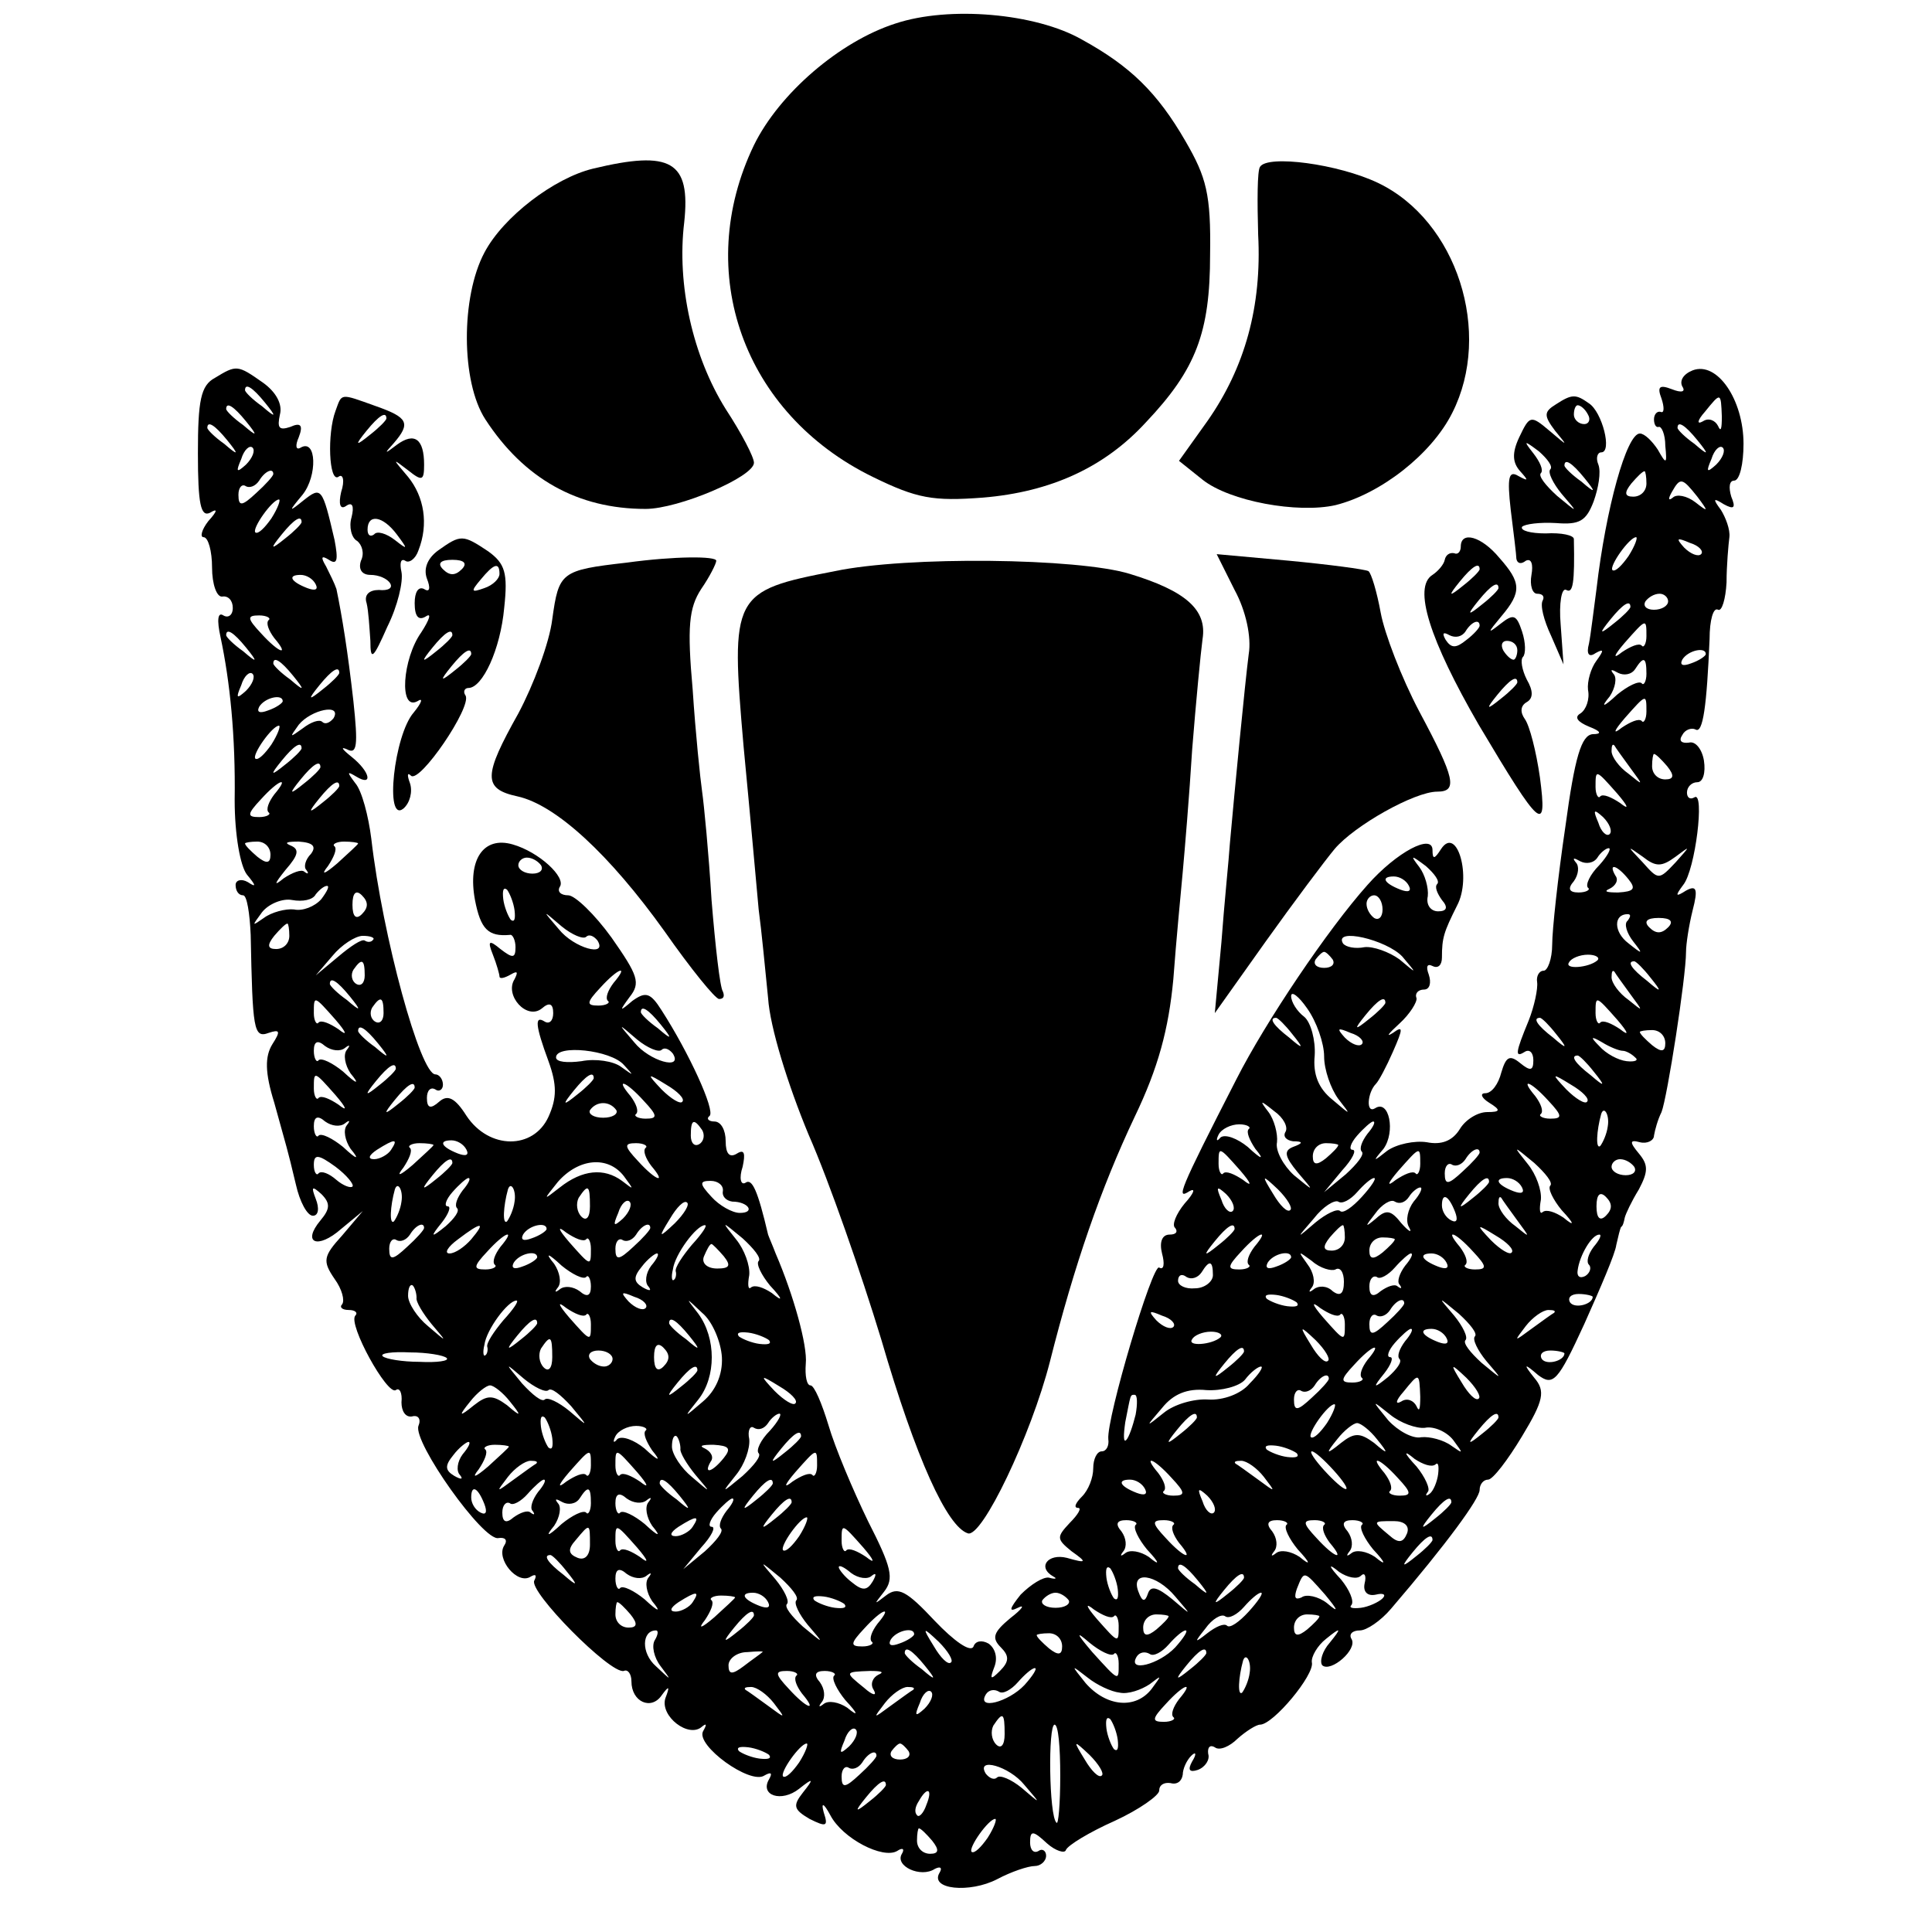 <?xml version="1.0" standalone="no"?>
<!DOCTYPE svg PUBLIC "-//W3C//DTD SVG 20010904//EN"
 "http://www.w3.org/TR/2001/REC-SVG-20010904/DTD/svg10.dtd">
<svg version="1.0" xmlns="http://www.w3.org/2000/svg"
 width="205pt" height="205pt" viewBox="0 0 205 205"
 preserveAspectRatio="xMidYMid meet">
<g transform="translate(0,205) scale(0.1,-0.1)"
fill="#000000" stroke="none">
<path d="M950 2025 c-59 -19 -123 -74 -150 -129 -65 -135 -11 -285 126 -352
47 -23 64 -26 117 -22 72 6 129 32 173 80 53 56 68 95 68 178 1 64 -4 82 -26
120 -30 52 -59 80 -110 108 -49 28 -141 36 -198 17z"/>
<path d="M629 1871 c-41 -10 -95 -51 -115 -89 -25 -47 -25 -137 1 -177 41 -63
98 -95 170 -95 35 0 115 34 115 49 0 6 -13 31 -30 57 -35 56 -52 132 -44 198
7 65 -14 77 -97 57z"/>
<path d="M1337 1873 c-3 -4 -3 -37 -2 -72 4 -76 -14 -141 -54 -198 l-30 -42
25 -20 c29 -23 101 -36 141 -27 48 12 102 54 124 98 43 85 5 204 -79 244 -42
20 -117 30 -125 17z"/>
<path d="M228 1649 c-15 -8 -18 -24 -18 -80 0 -54 3 -68 13 -63 8 5 8 2 -2 -9
-7 -9 -9 -17 -5 -17 5 0 9 -15 9 -32 0 -18 5 -32 11 -31 6 1 11 -4 11 -12 0
-8 -5 -11 -10 -8 -6 4 -7 -5 -3 -23 10 -47 16 -105 15 -173 0 -37 6 -70 13
-79 10 -12 10 -14 1 -8 -7 4 -13 2 -13 -3 0 -6 3 -11 8 -11 4 0 7 -19 8 -42 2
-100 3 -110 19 -104 12 4 13 2 4 -12 -8 -13 -8 -30 2 -62 14 -51 13 -45 23
-87 4 -18 12 -33 18 -33 6 0 7 8 3 18 -5 13 -4 14 6 5 10 -10 9 -16 -1 -28
-20 -24 -3 -31 22 -9 l23 19 -22 -26 c-20 -22 -21 -27 -8 -46 8 -11 11 -23 8
-27 -3 -3 0 -6 7 -6 7 0 10 -3 7 -6 -8 -9 34 -85 43 -79 4 3 7 -3 6 -13 0 -9
4 -16 11 -15 7 2 10 -3 7 -10 -6 -17 69 -123 85 -119 7 1 10 -2 6 -8 -9 -14
14 -42 28 -33 5 3 7 2 4 -4 -7 -11 81 -100 95 -96 4 2 8 -3 8 -11 0 -22 21
-31 32 -15 8 11 9 10 4 -3 -6 -19 25 -43 39 -30 5 4 5 2 1 -5 -8 -15 50 -57
65 -47 7 4 9 3 5 -4 -10 -17 13 -25 32 -10 15 12 16 11 4 -4 -11 -14 -10 -18
7 -28 18 -9 20 -8 15 7 -3 11 0 10 7 -3 13 -25 56 -47 71 -38 6 4 8 2 5 -3 -8
-13 20 -26 35 -16 6 3 8 1 5 -4 -11 -18 32 -22 61 -7 15 8 33 14 40 14 6 0 12
5 12 11 0 5 -4 8 -8 5 -5 -3 -9 1 -9 9 0 13 3 13 18 -1 9 -8 19 -11 20 -7 2 5
25 19 52 31 26 12 47 27 47 32 0 6 5 9 12 8 7 -2 12 2 13 9 0 6 4 15 9 20 5 5
6 2 1 -6 -5 -9 -3 -12 6 -9 8 3 13 11 11 17 -1 7 2 10 7 7 5 -4 16 1 24 9 9 8
20 15 24 15 14 0 58 53 55 66 -1 6 6 18 15 25 16 13 17 12 4 -4 -8 -9 -11 -20
-8 -24 9 -8 38 17 31 28 -3 5 1 9 9 9 7 0 22 10 33 23 60 70 94 117 94 126 0
6 4 11 9 11 5 0 21 21 36 46 23 38 25 48 13 62 -12 15 -11 16 4 3 16 -12 21
-7 49 54 17 38 33 75 34 84 2 9 4 17 5 19 2 1 3 5 4 10 1 4 7 17 15 30 10 19
10 26 0 38 -10 12 -10 15 1 12 8 -2 15 2 15 7 1 6 4 17 8 25 6 15 26 143 26
170 0 8 3 28 7 44 6 23 4 27 -7 21 -11 -7 -12 -6 -3 6 13 16 23 100 12 93 -5
-3 -8 0 -8 5 0 6 5 11 11 11 6 0 9 10 7 23 -2 12 -9 21 -16 19 -8 -1 -11 2 -7
8 3 6 10 8 14 6 8 -5 12 25 15 96 0 20 4 34 9 31 4 -2 8 11 9 29 0 18 2 40 3
48 1 8 -4 21 -9 29 -9 12 -8 13 3 6 11 -6 13 -4 8 8 -3 10 -2 17 3 17 6 0 10
18 10 39 0 47 -28 88 -54 78 -10 -4 -14 -11 -11 -17 4 -6 -1 -7 -11 -3 -13 5
-16 3 -11 -10 3 -9 3 -16 -1 -14 -4 1 -7 -3 -7 -8 0 -5 2 -9 5 -8 3 1 7 -8 7
-20 2 -20 1 -20 -8 -4 -6 9 -14 17 -19 17 -14 0 -36 -79 -46 -165 -3 -22 -6
-48 -8 -58 -3 -11 0 -15 7 -10 9 5 9 3 1 -8 -6 -8 -10 -22 -9 -31 2 -10 -2
-21 -8 -25 -7 -4 -3 -9 9 -14 13 -5 14 -8 4 -8 -12 -1 -19 -24 -29 -98 -8 -54
-14 -110 -14 -125 0 -16 -5 -28 -9 -28 -5 0 -8 -6 -7 -12 1 -7 -3 -26 -9 -41
-14 -34 -15 -40 -4 -33 5 3 9 -1 9 -9 0 -11 -3 -12 -14 -3 -11 9 -15 7 -20
-10 -3 -12 -10 -22 -17 -22 -6 0 -4 -5 4 -10 13 -8 12 -10 -2 -10 -10 0 -23
-8 -29 -18 -8 -13 -20 -17 -35 -14 -13 2 -32 -2 -42 -9 -15 -12 -16 -12 -4 2
13 18 6 53 -9 43 -10 -6 -8 17 1 26 3 3 11 18 18 34 11 25 11 28 0 20 -8 -5
-5 -1 7 10 11 10 19 23 18 27 -2 5 2 9 8 9 6 0 8 7 5 16 -3 8 -2 12 4 9 6 -3
10 1 10 9 0 21 2 27 16 55 16 30 0 86 -17 60 -7 -11 -9 -11 -9 -1 0 18 -38 -2
-69 -37 -42 -47 -108 -145 -139 -206 -62 -121 -64 -128 -50 -119 7 4 5 -2 -5
-13 -9 -11 -14 -23 -10 -26 3 -4 1 -7 -6 -7 -8 0 -11 -8 -8 -20 3 -11 2 -18
-3 -15 -7 5 -56 -160 -54 -182 1 -7 -2 -13 -7 -13 -5 0 -9 -8 -9 -18 0 -10 -5
-23 -12 -30 -7 -7 -9 -12 -4 -12 4 0 0 -7 -9 -16 -14 -15 -14 -17 2 -30 17
-12 16 -13 -5 -7 -20 5 -32 -10 -14 -20 4 -2 2 -3 -5 -1 -6 1 -19 -7 -30 -18
-12 -15 -13 -19 -3 -14 8 4 5 -1 -8 -11 -18 -15 -20 -21 -10 -31 9 -9 9 -15
-1 -25 -10 -10 -11 -9 -6 4 4 10 1 20 -6 25 -7 4 -14 3 -16 -3 -3 -7 -21 6
-41 27 -30 32 -39 37 -52 27 -13 -10 -13 -10 -2 4 11 14 8 26 -17 75 -16 33
-35 78 -42 102 -7 23 -15 42 -19 42 -4 0 -6 10 -5 23 2 19 -13 73 -32 117 -3
8 -7 17 -8 20 -11 47 -17 60 -24 55 -5 -3 -7 5 -3 17 3 14 2 19 -6 14 -8 -5
-12 0 -12 13 0 12 -5 21 -12 21 -6 0 -9 3 -5 6 6 6 -22 67 -51 112 -12 19 -17
20 -31 10 -14 -12 -14 -11 -3 4 12 15 9 23 -19 63 -18 25 -39 45 -46 45 -8 0
-12 4 -9 9 7 10 -22 37 -50 45 -31 9 -48 -16 -40 -59 6 -31 14 -39 37 -37 3 1
6 -6 6 -13 0 -12 -3 -12 -16 -2 -12 10 -14 9 -8 -6 4 -10 7 -21 7 -23 0 -3 5
-2 12 2 7 4 8 3 4 -5 -11 -17 13 -44 29 -31 8 7 12 5 12 -5 0 -8 -4 -12 -9 -9
-11 7 -10 -4 4 -42 9 -25 9 -39 0 -59 -16 -35 -63 -35 -87 1 -12 19 -20 23
-29 15 -9 -8 -13 -7 -13 4 0 8 4 12 9 9 4 -3 8 0 8 5 0 6 -4 11 -8 11 -16 0
-56 146 -68 250 -3 24 -10 51 -17 59 -9 12 -9 13 1 7 18 -11 15 5 -5 21 -10 8
-12 11 -5 8 11 -6 12 4 7 51 -6 53 -12 90 -18 119 -2 6 -7 16 -11 24 -6 10 -5
12 3 7 9 -6 10 0 6 21 -13 56 -14 57 -33 42 -16 -13 -16 -12 -1 6 16 20 15 60
-2 50 -5 -3 -6 2 -2 11 5 13 2 16 -9 11 -12 -4 -14 -1 -11 13 3 11 -4 24 -18
34 -27 19 -28 19 -51 5z m53 -26 c13 -16 12 -17 -3 -4 -10 7 -18 15 -18 17 0
8 8 3 21 -13z m1546 -15 c0 -13 -1 -17 -4 -10 -3 6 -10 9 -16 5 -7 -4 -6 1 2
10 17 21 17 21 18 -5z m-1566 -5 c13 -16 12 -17 -3 -4 -10 7 -18 15 -18 17 0
8 8 3 21 -13z m-20 -20 c13 -16 12 -17 -3 -4 -10 7 -18 15 -18 17 0 8 8 3 21
-13z m1560 0 c13 -16 12 -17 -3 -4 -10 7 -18 15 -18 17 0 8 8 3 21 -13z
m-1540 -26 c-10 -9 -11 -8 -5 6 3 10 9 15 12 12 3 -3 0 -11 -7 -18z m1560 0
c-10 -9 -11 -8 -5 6 3 10 9 15 12 12 3 -3 0 -11 -7 -18z m-1531 -10 c0 -2 -8
-11 -18 -20 -15 -14 -19 -15 -19 -2 0 8 4 12 8 9 4 -2 10 0 14 6 6 10 15 14
15 7z m1457 -10 c0 -8 -6 -14 -14 -14 -9 0 -10 4 -2 14 6 7 12 13 14 13 1 0 2
-6 2 -13z m54 -14 c12 -16 12 -17 -2 -6 -9 7 -20 9 -24 5 -5 -4 -5 -1 -1 6 9
16 11 15 27 -5z m-1513 -23 c-7 -10 -14 -17 -17 -15 -4 4 18 35 25 35 2 0 -1
-9 -8 -20z m32 -4 c0 -2 -8 -10 -17 -17 -16 -13 -17 -12 -4 4 13 16 21 21 21
13z m1408 -36 c-7 -10 -14 -17 -17 -15 -4 4 18 35 25 35 2 0 -1 -9 -8 -20z
m77 2 c-3 -3 -11 0 -18 7 -9 10 -8 11 6 5 10 -3 15 -9 12 -12z m-1470 -32 c3
-6 -1 -7 -9 -4 -18 7 -21 14 -7 14 6 0 13 -4 16 -10z m1435 -18 c0 -5 -7 -9
-15 -9 -8 0 -12 4 -9 9 3 4 9 8 15 8 5 0 9 -4 9 -8z m-40 -6 c0 -2 -8 -10 -17
-17 -16 -13 -17 -12 -4 4 13 16 21 21 21 13z m-1445 -14 c-3 -3 0 -11 6 -19
17 -20 5 -16 -14 5 -15 16 -15 19 -2 19 8 0 13 -3 10 -5z m1462 -17 c0 -8 -3
-13 -5 -10 -3 3 -12 -1 -21 -7 -10 -8 -9 -4 3 10 23 26 23 26 23 7z m-1486
-12 c13 -16 12 -17 -3 -4 -10 7 -18 15 -18 17 0 8 8 3 21 -13z m1549 -7 c0 -2
-7 -7 -16 -10 -8 -3 -12 -2 -9 4 6 10 25 14 25 6z m-1499 -23 c13 -16 12 -17
-3 -4 -10 7 -18 15 -18 17 0 8 8 3 21 -13z m1436 2 c0 -8 -3 -13 -5 -10 -3 3
-15 -3 -26 -12 -15 -14 -18 -14 -8 -2 6 9 8 20 4 24 -4 5 -2 5 5 1 6 -3 14 -2
18 4 9 14 12 13 12 -5z m-1486 -18 c-10 -9 -11 -8 -5 6 3 10 9 15 12 12 3 -3
0 -11 -7 -18z m99 19 c0 -2 -8 -10 -17 -17 -16 -13 -17 -12 -4 4 13 16 21 21
21 13z m-60 -30 c0 -2 -7 -7 -16 -10 -8 -3 -12 -2 -9 4 6 10 25 14 25 6z
m1447 -11 c0 -8 -3 -13 -5 -10 -3 3 -12 -1 -21 -7 -10 -8 -9 -4 3 10 23 26 23
26 23 7z m-1393 -7 c-4 -5 -9 -7 -12 -4 -3 3 -12 0 -21 -7 -14 -10 -14 -10 -4
4 13 16 46 23 37 7z m-66 -28 c-7 -10 -14 -17 -17 -15 -4 4 18 35 25 35 2 0
-1 -9 -8 -20z m32 -4 c0 -2 -8 -10 -17 -17 -16 -13 -17 -12 -4 4 13 16 21 21
21 13z m1410 -21 c14 -19 14 -19 -2 -6 -10 7 -18 18 -18 24 0 6 1 8 3 6 1 -2
9 -13 17 -24z m39 2 c8 -10 7 -14 -2 -14 -8 0 -14 6 -14 14 0 7 1 13 2 13 2 0
8 -6 14 -13z m-1429 -1 c0 -2 -8 -10 -17 -17 -16 -13 -17 -12 -4 4 13 16 21
21 21 13z m1376 -28 c12 -14 13 -18 3 -10 -9 6 -18 10 -21 7 -2 -3 -5 2 -5 10
0 19 0 19 23 -7z m-1425 -1 c-6 -8 -9 -16 -6 -19 3 -2 -2 -5 -10 -5 -13 0 -13
3 2 19 19 21 31 25 14 5z m69 9 c0 -2 -8 -10 -17 -17 -16 -13 -17 -12 -4 4 13
16 21 21 21 13z m1348 -51 c-3 -3 -9 2 -12 12 -6 14 -5 15 5 6 7 -7 10 -15 7
-18z m-1421 -22 c0 -9 -4 -10 -14 -2 -7 6 -13 12 -13 14 0 1 6 2 13 2 8 0 14
-6 14 -14z m43 1 c-6 -6 -8 -14 -5 -17 3 -4 2 -5 -2 -2 -3 3 -13 -1 -22 -7
-11 -9 -10 -6 2 9 14 16 15 22 5 26 -7 3 -3 4 9 4 15 -1 19 -5 13 -13z m50 11
c0 -1 -10 -10 -22 -21 -14 -12 -18 -13 -10 -3 6 9 10 18 7 21 -3 2 2 5 10 5 8
0 15 -1 15 -2z m1317 -23 c-10 -10 -15 -21 -12 -24 3 -2 -2 -5 -10 -5 -10 0
-12 4 -5 12 5 7 6 16 2 20 -4 5 -2 5 5 1 6 -3 14 -2 18 4 3 5 9 10 12 10 3 0
-1 -8 -10 -18z m81 9 c16 12 16 12 0 -6 -18 -19 -18 -19 -35 0 -17 18 -17 18
0 6 14 -11 20 -11 35 0z m-1204 -9 c3 -5 -1 -9 -9 -9 -8 0 -15 4 -15 9 0 4 4
8 9 8 6 0 12 -4 15 -8z m951 -20 c-3 -3 0 -10 5 -17 7 -8 5 -12 -4 -12 -8 0
-13 7 -11 16 1 9 -3 23 -9 31 -10 13 -9 13 7 1 9 -8 15 -16 12 -19z m203 5 c8
-10 6 -13 -11 -14 -12 0 -16 1 -9 4 6 3 10 9 6 14 -8 14 2 11 14 -4z m-233 -7
c3 -6 -1 -7 -9 -4 -18 7 -21 14 -7 14 6 0 13 -4 16 -10z m-1154 -14 c-7 -8
-20 -13 -29 -11 -9 1 -24 -3 -32 -9 -13 -9 -13 -9 -2 6 7 9 22 15 32 13 11 -2
22 0 25 6 4 5 9 9 12 9 3 0 0 -6 -6 -14z m43 -16 c-6 -6 -10 -3 -10 10 0 13 4
16 10 10 7 -7 7 -13 0 -20z m162 4 c1 -9 0 -13 -4 -10 -3 4 -7 14 -8 22 -1 9
0 13 4 10 3 -4 7 -14 8 -22z m921 1 c0 -8 -4 -12 -9 -9 -4 3 -8 9 -8 15 0 5 4
9 8 9 5 0 9 -7 9 -15z m-845 -29 c3 3 8 1 12 -4 11 -18 -25 -8 -41 12 -18 21
-18 21 3 3 11 -9 23 -14 26 -11z m1105 17 c-4 -3 -1 -13 6 -22 11 -14 10 -14
-5 -2 -16 12 -16 31 -1 31 4 0 3 -3 0 -7z m43 -7 c-7 -7 -13 -7 -20 0 -6 6 -3
10 10 10 13 0 16 -4 10 -10z m-1463 -9 c0 -8 -6 -14 -14 -14 -9 0 -10 4 -2 14
6 7 12 13 14 13 1 0 2 -6 2 -13z m89 -4 c-2 -3 -6 -3 -9 -1 -3 2 -15 -6 -28
-17 l-24 -20 18 21 c9 11 24 21 32 21 8 0 13 -2 11 -4z m1092 -18 c16 -19 16
-19 -3 -3 -11 8 -28 14 -37 13 -10 -2 -20 0 -23 4 -10 17 46 4 63 -14z m-74
-3 c3 -5 -1 -9 -9 -9 -8 0 -12 4 -9 9 3 4 7 8 9 8 2 0 6 -4 9 -8z m281 -1 c-9
-8 -36 -10 -30 -2 2 4 11 8 20 8 8 0 13 -3 10 -6z m-1308 -16 c0 -8 -4 -12 -9
-9 -5 3 -6 10 -3 15 9 13 12 11 12 -6z m1364 -2 c13 -16 12 -17 -3 -4 -17 13
-22 21 -14 21 2 0 10 -8 17 -17z m-1100 -6 c-6 -8 -9 -16 -6 -19 3 -2 -2 -5
-10 -5 -13 0 -13 3 2 19 19 21 31 25 14 5z m1079 -12 c14 -19 14 -19 -2 -6
-10 7 -18 18 -18 24 0 6 1 8 3 6 1 -2 9 -13 17 -24z m-1359 -2 c13 -16 12 -17
-3 -4 -10 7 -18 15 -18 17 0 8 8 3 21 -13z m1034 -64 c0 -14 7 -34 15 -45 14
-18 14 -18 -6 -1 -15 12 -21 27 -19 47 1 16 -4 35 -11 41 -8 6 -14 16 -14 22
0 6 8 0 17 -13 10 -14 18 -37 18 -51z m-1049 39 c12 -14 13 -18 3 -10 -9 6
-18 10 -21 7 -2 -3 -5 2 -5 10 0 19 0 19 23 -7z m51 7 c0 -8 -4 -12 -9 -9 -5
3 -6 10 -3 15 9 13 12 11 12 -6z m1063 11 c0 -2 -8 -10 -17 -17 -16 -13 -17
-12 -4 4 13 16 21 21 21 13z m246 -18 c12 -14 13 -18 3 -10 -9 6 -18 10 -21 7
-2 -3 -5 2 -5 10 0 19 0 19 23 -7z m-1015 -5 c13 -16 12 -17 -3 -4 -10 7 -18
15 -18 17 0 8 8 3 21 -13z m670 -10 c13 -16 12 -17 -3 -4 -17 13 -22 21 -14
21 2 0 10 -8 17 -17z m280 0 c13 -16 12 -17 -3 -4 -17 13 -22 21 -14 21 2 0
10 -8 17 -17z m-1250 -10 c13 -16 12 -17 -3 -4 -10 7 -18 15 -18 17 0 8 8 3
21 -13z m301 -7 c3 3 8 1 12 -4 11 -18 -25 -8 -41 12 -18 21 -18 21 3 3 11 -9
23 -14 26 -11z m743 6 c-3 -3 -11 0 -18 7 -9 10 -8 11 6 5 10 -3 15 -9 12 -12z
m322 1 c0 -9 -4 -10 -14 -2 -7 6 -13 12 -13 14 0 1 6 2 13 2 8 0 14 -6 14 -14z
m-1401 -5 c5 4 6 3 2 -2 -4 -5 -2 -16 4 -25 10 -12 7 -12 -8 2 -11 9 -23 15
-26 12 -2 -3 -5 2 -5 10 0 10 4 12 12 5 7 -5 16 -6 21 -2z m1356 -3 c3 0 9 -3
13 -7 4 -3 0 -5 -9 -4 -9 1 -22 8 -29 16 -10 10 -9 11 3 4 8 -5 18 -9 22 -9z
m-1060 -15 c11 -12 11 -12 -3 -2 -8 6 -27 9 -42 6 -15 -2 -27 -1 -27 4 0 14
58 8 72 -8z m1029 -7 c13 -16 12 -17 -3 -4 -17 13 -22 21 -14 21 2 0 10 -8 17
-17z m-1271 3 c0 -2 -8 -10 -17 -17 -16 -13 -17 -12 -4 4 13 16 21 21 21 13z
m-64 -28 c12 -14 13 -18 3 -10 -9 6 -18 10 -21 7 -2 -3 -5 2 -5 10 0 19 0 19
23 -7z m274 18 c0 -2 -8 -10 -17 -17 -16 -13 -17 -12 -4 4 13 16 21 21 21 13z
m94 -25 c-2 -3 -12 3 -22 13 -16 17 -16 18 5 5 12 -7 20 -15 17 -18z m960 0
c-2 -3 -12 3 -22 13 -16 17 -16 18 5 5 12 -7 20 -15 17 -18z m-1244 15 c0 -2
-8 -10 -17 -17 -16 -13 -17 -12 -4 4 13 16 21 21 21 13z m243 -14 c15 -16 15
-19 2 -19 -8 0 -13 3 -10 5 3 3 0 11 -6 19 -17 20 -5 16 14 -5z m960 0 c15
-16 15 -19 2 -19 -8 0 -13 3 -10 5 3 3 0 11 -6 19 -17 20 -5 16 14 -5z m-989
-10 c2 -4 -4 -8 -14 -8 -10 0 -16 4 -14 8 7 10 21 10 28 0z m710 -23 c-3 -5 1
-9 8 -10 11 0 11 -2 0 -6 -10 -4 -9 -10 5 -27 18 -21 18 -21 -4 -3 -11 10 -20
26 -18 35 1 9 -3 24 -9 32 -10 13 -9 13 6 1 10 -7 15 -17 12 -22z m-998 9 c5
4 6 3 2 -2 -4 -5 -2 -16 4 -25 10 -12 7 -12 -8 2 -11 9 -23 15 -26 12 -2 -3
-5 2 -5 10 0 10 4 12 12 5 7 -5 16 -6 21 -2z m1340 -3 c-1 -8 -5 -17 -8 -21
-5 -4 -4 16 1 34 3 9 9 -1 7 -13z m-961 -4 c3 -5 2 -12 -3 -15 -5 -3 -9 1 -9
9 0 17 3 19 12 6z m580 1 c-3 -3 1 -12 7 -21 10 -12 7 -12 -8 2 -11 9 -24 14
-29 10 -4 -5 -5 -3 -2 3 3 6 13 11 22 11 8 0 13 -3 10 -5z m126 -5 c-6 -8 -9
-16 -6 -19 3 -3 -5 -13 -17 -24 l-23 -19 19 23 c11 12 16 22 11 22 -4 0 -2 7
5 15 7 8 15 15 17 15 3 0 0 -6 -6 -13z m-1036 -17 c-3 -5 -12 -10 -18 -10 -7
0 -6 4 3 10 19 12 23 12 15 0z m45 5 c0 -1 -10 -10 -22 -21 -14 -12 -18 -13
-10 -3 6 9 10 18 7 21 -3 2 2 5 10 5 8 0 15 -1 15 -2z m35 -5 c3 -6 -1 -7 -9
-4 -18 7 -21 14 -7 14 6 0 13 -4 16 -10z m190 2 c-3 -3 0 -11 6 -19 17 -20 5
-16 -14 5 -15 16 -15 19 -2 19 8 0 13 -3 10 -5z m735 3 c0 -2 -6 -8 -13 -14
-10 -8 -14 -7 -14 2 0 8 6 14 14 14 7 0 13 -1 13 -2z m-1046 -44 c-2 -2 -10 1
-17 7 -8 7 -16 10 -19 7 -2 -3 -5 1 -5 9 0 12 5 11 23 -2 12 -9 20 -19 18 -21z
m942 17 c12 -14 13 -18 3 -10 -9 6 -18 10 -21 7 -2 -3 -5 2 -5 10 0 19 0 19
23 -7z m191 7 c0 -8 -3 -13 -5 -10 -3 3 -12 -1 -21 -7 -10 -8 -9 -4 3 10 23
26 23 26 23 7z m63 12 c0 -2 -8 -11 -18 -20 -15 -14 -19 -15 -19 -2 0 8 4 12
8 9 4 -2 10 0 14 6 6 10 15 14 15 7z m75 -35 c-3 -3 3 -15 12 -26 14 -15 14
-18 2 -8 -9 6 -18 9 -22 6 -3 -3 -4 2 -2 13 1 10 -5 27 -14 38 -16 20 -16 20
7 1 12 -11 20 -21 17 -24z m-1165 24 c0 -2 -8 -10 -17 -17 -16 -13 -17 -12 -4
4 13 16 21 21 21 13z m182 -14 c11 -15 11 -15 -2 -5 -19 14 -42 12 -66 -7 -18
-14 -18 -14 -2 6 22 25 53 28 70 6z m1072 10 c3 -5 -1 -9 -9 -9 -8 0 -15 4
-15 9 0 4 4 8 9 8 6 0 12 -4 15 -8z m-1243 -25 c-6 -8 -9 -16 -6 -19 3 -3 -3
-11 -12 -19 -16 -13 -17 -12 -4 4 7 9 10 17 6 17 -4 0 -2 7 5 15 7 8 15 15 17
15 3 0 0 -6 -6 -13z m276 -1 c-1 -5 3 -10 10 -11 17 0 25 -12 8 -12 -8 0 -22
8 -30 17 -13 14 -13 17 -1 17 8 0 14 -5 13 -11z m602 -20 c-3 -3 -11 5 -18 17
-13 21 -12 21 5 5 10 -10 16 -20 13 -22z m76 14 c-10 -11 -20 -18 -23 -15 -3
3 -15 -3 -26 -12 -21 -18 -21 -18 -2 4 10 13 22 20 26 18 4 -3 13 2 20 10 7 8
15 15 18 15 3 0 -3 -9 -13 -20z m135 16 c0 -2 -8 -10 -17 -17 -16 -13 -17 -12
-4 4 13 16 21 21 21 13z m35 -6 c3 -6 -1 -7 -9 -4 -18 7 -21 14 -7 14 6 0 13
-4 16 -10z m-1189 -15 c-1 -8 -5 -17 -8 -21 -5 -4 -4 16 1 34 3 9 9 -1 7 -13z
m120 0 c-1 -8 -5 -17 -8 -21 -5 -4 -4 16 1 34 3 9 9 -1 7 -13z m80 -5 c0 -12
-4 -16 -9 -11 -5 5 -6 14 -3 20 10 15 12 14 12 -9z m682 -5 c-3 -3 -9 2 -12
12 -6 14 -5 15 5 6 7 -7 10 -15 7 -18z m192 10 c-6 -8 -9 -20 -5 -27 4 -7 0
-5 -8 4 -11 14 -16 15 -27 5 -12 -10 -12 -9 -1 5 7 10 17 16 21 13 5 -3 11 -1
15 5 3 5 9 10 12 10 3 0 0 -7 -7 -15z m204 -15 c-6 -6 -10 -3 -10 10 0 13 4
16 10 10 7 -7 7 -13 0 -20z m-1043 -3 c-10 -9 -11 -8 -5 6 3 10 9 15 12 12 3
-3 0 -11 -7 -18z m55 -5 c-17 -16 -18 -16 -5 5 7 12 15 20 18 17 3 -2 -3 -12
-13 -22z m828 12 c3 -8 2 -12 -4 -9 -6 3 -10 10 -10 16 0 14 7 11 14 -7z m66
-9 c14 -19 14 -19 -2 -6 -10 7 -18 18 -18 24 0 6 1 8 3 6 1 -2 9 -13 17 -24z
m-1160 -8 c0 -2 -8 -11 -18 -20 -15 -14 -19 -15 -19 -2 0 8 4 12 8 9 4 -2 10
0 14 6 6 10 15 14 15 7z m50 -12 c-7 -8 -17 -15 -23 -15 -6 0 -2 7 9 15 25 19
30 19 14 0z m80 11 c0 -2 -7 -7 -16 -10 -8 -3 -12 -2 -9 4 6 10 25 14 25 6z
m42 -11 c2 3 5 -2 5 -10 0 -19 0 -19 -23 7 -12 14 -13 18 -3 10 9 -6 18 -10
21 -7z m68 12 c0 -2 -8 -11 -18 -20 -15 -14 -19 -15 -19 -2 0 8 4 12 8 9 4 -2
10 0 14 6 6 10 15 14 15 7z m44 -18 c-10 -12 -18 -24 -17 -28 1 -3 0 -8 -2 -9
-2 -2 -3 3 -1 11 2 16 25 47 34 47 3 0 -3 -9 -14 -21z m71 -17 c-3 -3 3 -15
12 -26 14 -15 14 -18 2 -8 -9 6 -18 9 -22 6 -3 -3 -4 2 -2 13 1 10 -5 27 -14
38 -16 20 -16 20 7 1 12 -11 20 -21 17 -24z m505 34 c0 -2 -8 -10 -17 -17 -16
-13 -17 -12 -4 4 13 16 21 21 21 13z m117 -9 c0 -8 -6 -14 -14 -14 -9 0 -10 4
-2 14 6 7 12 13 14 13 1 0 2 -6 2 -13z m177 -16 c-2 -3 -12 3 -22 13 -16 17
-16 18 5 5 12 -7 20 -15 17 -18z m-1073 6 c-6 -8 -9 -16 -6 -19 3 -2 -2 -5
-10 -5 -13 0 -13 3 2 19 19 21 31 25 14 5z m800 0 c-6 -8 -9 -16 -6 -19 3 -2
-2 -5 -10 -5 -13 0 -13 3 2 19 19 21 31 25 14 5z m149 8 c0 -2 -6 -8 -13 -14
-10 -8 -14 -7 -14 2 0 8 6 14 14 14 7 0 13 -1 13 -2z m83 -13 c15 -16 15 -19
2 -19 -8 0 -13 3 -10 5 3 3 0 11 -6 19 -17 20 -5 16 14 -5z m128 5 c-6 -8 -8
-16 -5 -19 3 -3 1 -9 -4 -12 -6 -3 -9 0 -8 6 2 16 15 38 23 38 3 0 0 -6 -6
-13z m-923 -10 c8 -10 6 -13 -7 -13 -11 0 -17 6 -14 13 3 7 6 13 8 13 1 0 7
-6 13 -13z m-198 -1 c0 -2 -7 -7 -16 -10 -8 -3 -12 -2 -9 4 6 10 25 14 25 6z
m52 -21 c2 3 5 -2 5 -10 0 -10 -4 -12 -12 -5 -7 5 -16 6 -21 2 -5 -4 -6 -3 -2
2 4 5 2 16 -4 25 -10 12 -7 12 8 -2 11 -9 23 -15 26 -12z m69 12 c-6 -8 -7
-18 -3 -22 4 -5 1 -5 -6 -1 -10 6 -10 11 -1 22 6 8 14 14 16 14 3 0 0 -6 -6
-13z m679 9 c0 -2 -7 -7 -16 -10 -8 -3 -12 -2 -9 4 6 10 25 14 25 6z m47 -13
c5 3 9 -3 9 -13 0 -13 -4 -16 -12 -10 -6 6 -15 6 -20 2 -5 -4 -6 -3 -2 2 4 5
2 16 -5 25 -10 14 -10 14 5 3 9 -8 21 -11 25 -9z m74 4 c-6 -8 -9 -17 -6 -20
3 -4 2 -5 -2 -2 -3 3 -11 0 -18 -5 -8 -7 -12 -5 -12 5 0 8 4 12 8 10 3 -3 12
2 19 10 7 8 15 15 17 15 3 0 0 -6 -6 -13z m44 3 c3 -6 -1 -7 -9 -4 -18 7 -21
14 -7 14 6 0 13 -4 16 -10z m-248 -13 c0 -7 -9 -14 -19 -14 -10 -1 -18 3 -18
8 0 6 4 8 9 4 5 -3 12 -1 16 5 8 13 12 13 12 -3z m-845 -24 c-1 -4 7 -17 16
-28 17 -20 17 -20 -4 -2 -11 9 -21 24 -21 32 0 8 2 13 5 11 2 -2 4 -8 4 -13z
m243 -11 c-3 -3 -11 0 -18 7 -9 10 -8 11 6 5 10 -3 15 -9 12 -12z m691 6 c3
-4 -1 -5 -10 -4 -8 1 -18 5 -22 8 -3 4 1 5 10 4 8 -1 18 -5 22 -8z m314 6 c0
-8 -19 -13 -24 -6 -3 5 1 9 9 9 8 0 15 -2 15 -3z m-1156 -25 c-10 -12 -18 -24
-17 -28 1 -3 0 -8 -2 -9 -2 -2 -3 3 -1 11 2 16 25 47 34 47 3 0 -3 -9 -14 -21z
m88 6 c2 3 5 -2 5 -10 0 -19 0 -19 -23 7 -12 14 -13 18 -3 10 9 -6 18 -10 21
-7z m144 -45 c1 -19 -7 -36 -20 -47 -21 -18 -21 -18 -5 2 19 24 19 65 0 91
-14 18 -14 18 4 1 11 -9 20 -31 21 -47z m656 45 c2 3 5 -2 5 -10 0 -19 0 -19
-23 7 -12 14 -13 18 -3 10 9 -6 18 -10 21 -7z m68 12 c0 -2 -8 -11 -18 -20
-15 -14 -19 -15 -19 -2 0 8 4 12 8 9 4 -2 10 0 14 6 6 10 15 14 15 7z m75 -35
c-3 -3 3 -15 12 -26 18 -21 18 -21 -5 -2 -12 11 -20 21 -17 24 3 3 -3 15 -12
26 -18 21 -18 21 5 2 12 -11 20 -21 17 -24z m-320 10 c-3 -3 -11 0 -18 7 -9
10 -8 11 6 5 10 -3 15 -9 12 -12z m404 15 c-2 -1 -13 -9 -24 -17 -19 -14 -19
-14 -6 3 7 9 18 17 24 17 6 0 8 -1 6 -3z m-1079 -11 c0 -2 -8 -10 -17 -17 -16
-13 -17 -12 -4 4 13 16 21 21 21 13z m161 -13 c13 -16 12 -17 -3 -4 -10 7 -18
15 -18 17 0 8 8 3 21 -13z m85 -5 c3 -4 -1 -5 -10 -4 -8 1 -18 5 -22 8 -3 4 1
5 10 4 8 -1 18 -5 22 -8z m479 3 c-9 -8 -36 -10 -30 -2 2 4 11 8 20 8 8 0 13
-3 10 -6z m114 -25 c-3 -3 -11 5 -18 17 -13 21 -12 21 5 5 10 -10 16 -20 13
-22z m82 21 c-6 -8 -9 -16 -6 -19 3 -3 -3 -11 -12 -19 -16 -13 -17 -12 -4 4 7
9 10 17 6 17 -4 0 -2 7 5 15 7 8 15 15 17 15 3 0 0 -6 -6 -13z m44 3 c3 -6 -1
-7 -9 -4 -18 7 -21 14 -7 14 6 0 13 -4 16 -10z m-949 -20 c0 -12 -4 -16 -9
-11 -5 5 -6 14 -3 20 10 15 12 14 12 -9z m118 -10 c-6 -6 -10 -3 -10 10 0 13
4 16 10 10 7 -7 7 -13 0 -20z m-230 9 c3 -3 -10 -5 -29 -4 -18 0 -36 3 -39 6
-3 3 10 5 29 4 18 0 36 -3 39 -6z m176 -1 c0 -4 -4 -8 -9 -8 -6 0 -12 4 -15 8
-3 5 1 9 9 9 8 0 15 -4 15 -9z m670 8 c0 -2 -8 -10 -17 -17 -16 -13 -17 -12
-4 4 13 16 21 21 21 13z m131 -9 c-6 -8 -9 -16 -6 -19 3 -2 -2 -5 -10 -5 -13
0 -13 3 2 19 19 21 31 25 14 5z m209 7 c0 -8 -19 -13 -24 -6 -3 5 1 9 9 9 8 0
15 -2 15 -3z m-1078 -39 c3 3 13 -5 24 -17 19 -23 19 -23 -2 -5 -11 9 -23 15
-26 12 -3 -3 -13 5 -24 17 -19 23 -19 23 2 5 11 -9 23 -15 26 -12z m158 21 c0
-2 -8 -10 -17 -17 -16 -13 -17 -12 -4 4 13 16 21 21 21 13z m586 -14 c-9 -11
-28 -18 -44 -17 -15 1 -36 -5 -47 -14 -20 -16 -20 -16 -2 5 12 15 27 21 47 19
16 -1 35 4 41 11 6 8 14 14 17 14 3 0 -2 -8 -12 -18z m243 -16 c-3 -3 -11 5
-18 17 -13 21 -12 21 5 5 10 -10 16 -20 13 -22z m-725 -5 c-2 -3 -12 3 -22 13
-16 17 -16 18 5 5 12 -7 20 -15 17 -18z m566 26 c0 -2 -8 -11 -18 -20 -15 -14
-19 -15 -19 -2 0 8 4 12 8 9 4 -2 10 0 14 6 6 10 15 14 15 7z m97 -19 c0 -13
-1 -17 -4 -10 -3 6 -10 9 -16 5 -7 -4 -6 1 2 10 17 21 17 21 18 -5z m-966 -5
c13 -16 12 -17 -3 -4 -15 11 -21 11 -35 0 -16 -13 -17 -12 -4 4 7 9 17 17 21
17 4 0 14 -8 21 -17z m664 -14 c-3 -12 -7 -24 -10 -27 -3 -3 -3 5 -1 19 6 30
5 29 10 29 3 0 3 -10 1 -21z m203 -9 c-7 -10 -14 -17 -17 -15 -4 4 18 35 25
35 2 0 -1 -9 -8 -20z m104 -5 c9 2 23 -4 30 -13 11 -15 11 -15 -2 -6 -8 6 -23
10 -32 9 -9 -2 -25 7 -35 18 -18 22 -18 22 2 6 11 -9 28 -15 37 -14z m-926
-11 c1 -9 0 -13 -4 -10 -3 4 -7 14 -8 22 -1 9 0 13 4 10 3 -4 7 -14 8 -22z
m231 8 c-10 -10 -15 -21 -12 -24 3 -3 -5 -13 -17 -24 -23 -19 -23 -19 -7 1 9
11 15 28 14 38 -2 9 1 15 5 12 5 -3 11 -1 15 5 3 5 9 10 12 10 3 0 -1 -8 -10
-18z m453 14 c0 -2 -8 -10 -17 -17 -16 -13 -17 -12 -4 4 13 16 21 21 21 13z
m320 0 c0 -2 -8 -10 -17 -17 -16 -13 -17 -12 -4 4 13 16 21 21 21 13z m-905
-14 c-3 -3 1 -12 7 -21 10 -12 7 -12 -8 2 -11 9 -24 14 -29 10 -4 -5 -5 -3 -2
3 3 6 13 11 22 11 8 0 13 -3 10 -5z m776 -9 c13 -16 12 -17 -3 -4 -15 11 -21
11 -35 0 -16 -13 -17 -12 -4 4 7 9 17 17 21 17 4 0 14 -8 21 -17z m-739 -10
c-1 -4 7 -17 16 -28 17 -20 17 -20 -4 -2 -11 9 -21 24 -21 32 0 8 2 13 5 11 2
-2 4 -8 4 -13z m128 13 c0 -2 -8 -10 -17 -17 -16 -13 -17 -12 -4 4 13 16 21
21 21 13z m-359 -19 c-6 -8 -7 -18 -3 -22 4 -5 1 -5 -6 -1 -10 6 -10 11 -1 22
6 8 14 14 16 14 3 0 0 -6 -6 -13z m49 8 c0 -1 -10 -10 -22 -21 -14 -12 -18
-13 -10 -3 6 9 10 18 7 21 -3 2 2 5 10 5 8 0 15 -1 15 -2z m228 -12 c-12 -15
-22 -18 -14 -4 4 5 0 11 -6 14 -7 3 -3 4 9 4 17 -1 19 -4 11 -14z m608 5 c3
-4 -1 -5 -10 -4 -8 1 -18 5 -22 8 -3 4 1 5 10 4 8 -1 18 -5 22 -8z m-749 -13
c0 -8 -3 -13 -5 -10 -3 3 -12 -1 -21 -7 -10 -8 -9 -4 3 10 23 26 23 26 23 7z
m49 -7 c12 -14 13 -18 3 -10 -9 6 -18 10 -21 7 -2 -3 -5 2 -5 10 0 19 0 19 23
-7z m191 7 c0 -8 -3 -13 -5 -10 -3 3 -12 -1 -21 -7 -10 -8 -9 -4 3 10 23 26
23 26 23 7z m548 -5 c10 -11 16 -20 13 -20 -3 0 -13 9 -23 20 -10 11 -16 20
-13 20 3 0 13 -9 23 -20z m108 6 c3 3 4 -1 3 -10 -1 -8 -5 -18 -9 -21 -4 -3
-5 -2 -2 2 3 3 -3 16 -12 27 -14 15 -14 18 -2 8 9 -6 18 -9 22 -6z m-954 1
c-2 -1 -13 -9 -24 -17 -19 -14 -19 -14 -6 3 7 9 18 17 24 17 6 0 8 -1 6 -3z
m674 -15 c15 -16 15 -19 2 -19 -8 0 -13 3 -10 5 3 3 0 11 -6 19 -17 20 -5 16
14 -5z m98 1 c13 -17 13 -17 -6 -3 -11 8 -22 16 -24 17 -2 2 0 3 6 3 6 0 17
-8 24 -17z m142 -1 c15 -16 15 -19 2 -19 -8 0 -13 3 -10 5 3 3 0 11 -6 19 -17
20 -5 16 14 -5z m-912 -15 c-6 -8 -9 -17 -6 -20 3 -4 2 -5 -2 -2 -3 3 -11 0
-18 -5 -8 -7 -12 -5 -12 5 0 8 4 12 8 10 3 -3 12 2 19 10 7 8 15 15 17 15 3 0
0 -6 -6 -13z m150 -4 c13 -16 12 -17 -3 -4 -10 7 -18 15 -18 17 0 8 8 3 21
-13z m99 13 c0 -2 -8 -10 -17 -17 -16 -13 -17 -12 -4 4 13 16 21 21 21 13z
m395 -6 c3 -6 -1 -7 -9 -4 -18 7 -21 14 -7 14 6 0 13 -4 16 -10z m-701 -16 c3
-8 2 -12 -4 -9 -6 3 -10 10 -10 16 0 14 7 11 14 -7z m113 1 c0 -8 -3 -13 -5
-10 -3 3 -15 -3 -26 -12 -15 -14 -18 -14 -8 -2 6 9 8 20 4 24 -4 5 -2 5 5 1 6
-3 14 -2 18 4 9 14 12 13 12 -5z m59 3 c5 4 6 3 2 -2 -4 -5 -2 -16 4 -25 10
-12 7 -12 -8 2 -11 9 -23 15 -26 12 -2 -3 -5 2 -5 10 0 10 4 12 12 5 7 -5 16
-6 21 -2z m602 -13 c-3 -3 -9 2 -12 12 -6 14 -5 15 5 6 7 -7 10 -15 7 -18z
m-517 2 c-6 -8 -9 -16 -6 -19 3 -3 -5 -13 -17 -24 l-23 -19 19 23 c11 12 16
22 11 22 -4 0 -2 7 5 15 7 8 15 15 17 15 3 0 0 -6 -6 -13z m69 9 c0 -2 -8 -10
-17 -17 -16 -13 -17 -12 -4 4 13 16 21 21 21 13z m700 0 c0 -2 -8 -10 -17 -17
-16 -13 -17 -12 -4 4 13 16 21 21 21 13z m-805 -26 c-3 -5 -12 -10 -18 -10 -7
0 -6 4 3 10 19 12 23 12 15 0z m113 -10 c-7 -10 -14 -17 -17 -15 -4 4 18 35
25 35 2 0 -1 -9 -8 -20z m357 12 c-3 -3 3 -15 12 -26 14 -15 14 -18 2 -8 -9 6
-20 8 -25 4 -5 -4 -6 -3 -2 2 4 5 3 14 -2 21 -7 8 -5 12 5 12 8 0 13 -3 10 -5z
m40 0 c-3 -3 0 -11 6 -19 17 -20 5 -16 -14 5 -15 16 -15 19 -2 19 8 0 13 -3
10 -5z m120 0 c-3 -3 3 -15 12 -26 14 -15 14 -18 2 -8 -9 6 -20 8 -25 4 -5 -4
-6 -3 -2 2 4 5 3 14 -2 21 -7 8 -5 12 5 12 8 0 13 -3 10 -5z m40 0 c-3 -3 0
-11 6 -19 17 -20 5 -16 -14 5 -15 16 -15 19 -2 19 8 0 13 -3 10 -5z m40 0 c-3
-3 3 -15 12 -26 14 -15 14 -18 2 -8 -9 6 -20 8 -25 4 -5 -4 -6 -3 -2 2 4 5 3
14 -2 21 -7 8 -5 12 5 12 8 0 13 -3 10 -5z m48 -9 c-4 -10 -9 -11 -19 -2 -18
15 -18 15 5 15 11 0 17 -5 14 -13z m-867 -12 c0 -11 -5 -17 -13 -14 -10 4 -11
9 -2 19 15 18 15 18 15 -5z m50 -3 c12 -14 13 -18 3 -10 -9 6 -18 10 -21 7 -2
-3 -5 2 -5 10 0 19 0 19 23 -7z m240 0 c12 -14 13 -18 3 -10 -9 6 -18 10 -21
7 -2 -3 -5 2 -5 10 0 19 0 19 23 -7z m604 8 c0 -2 -8 -10 -17 -17 -16 -13 -17
-12 -4 4 13 16 21 21 21 13z m-919 -33 c13 -16 12 -17 -3 -4 -17 13 -22 21
-14 21 2 0 10 -8 17 -17z m85 -5 c5 4 6 3 2 -2 -4 -5 -2 -16 4 -25 10 -12 7
-12 -8 2 -11 9 -23 15 -26 12 -2 -3 -5 2 -5 10 0 10 4 12 12 5 7 -5 16 -6 21
-2z m159 -26 c-3 -3 3 -15 12 -26 18 -21 18 -21 -5 -2 -12 11 -20 21 -17 24 3
3 -3 15 -12 26 -18 21 -18 21 5 2 12 -11 20 -21 17 -24z m80 26 c5 4 5 1 1 -6
-6 -10 -11 -10 -22 -1 -8 6 -14 14 -14 16 0 3 6 0 13 -6 8 -6 18 -7 22 -3z
m261 -14 c1 -9 0 -13 -4 -10 -3 4 -7 14 -8 22 -1 9 0 13 4 10 3 -4 7 -14 8
-22z m85 9 c13 -16 12 -17 -3 -4 -10 7 -18 15 -18 17 0 8 8 3 21 -13z m173 5
c4 4 6 0 4 -8 -2 -9 3 -14 12 -12 8 2 11 0 7 -4 -4 -4 -15 -9 -23 -10 -9 -1
-13 0 -10 3 3 4 -2 16 -11 27 -14 15 -14 18 -2 8 9 -6 19 -8 23 -4z m-197 -22
c18 -21 18 -21 -3 -3 -16 13 -23 15 -26 6 -3 -9 -6 -9 -10 2 -9 23 19 19 39
-5z m73 20 c0 -2 -8 -10 -17 -17 -16 -13 -17 -12 -4 4 13 16 21 21 21 13z m86
-18 c14 -17 15 -20 2 -9 -9 7 -22 10 -27 6 -7 -3 -8 0 -5 9 8 20 7 20 30 -6z
m-671 -8 c-3 -5 -12 -10 -18 -10 -7 0 -6 4 3 10 19 12 23 12 15 0z m45 5 c0
-1 -10 -10 -22 -21 -14 -12 -18 -13 -10 -3 6 9 10 18 7 21 -3 2 2 5 10 5 8 0
15 -1 15 -2z m35 -5 c3 -6 -1 -7 -9 -4 -18 7 -21 14 -7 14 6 0 13 -4 16 -10z
m81 -2 c3 -4 -1 -5 -10 -4 -8 1 -18 5 -22 8 -3 4 1 5 10 4 8 -1 18 -5 22 -8z
m238 4 c2 -4 -4 -8 -14 -8 -10 0 -16 4 -14 8 3 4 9 8 14 8 5 0 11 -4 14 -8z
m191 -12 c-10 -11 -20 -18 -23 -15 -3 3 -12 -1 -21 -8 -14 -11 -14 -10 -2 5 7
10 17 16 21 13 4 -3 13 2 20 10 7 8 15 15 18 15 3 0 -3 -9 -13 -20z m-656 -3
c8 -10 7 -14 -2 -14 -8 0 -14 6 -14 14 0 7 1 13 2 13 2 0 8 -6 14 -13z m513
-2 c2 3 5 -2 5 -10 0 -19 0 -19 -23 7 -12 14 -13 18 -3 10 9 -6 18 -10 21 -7z
m-382 1 c0 -2 -8 -10 -17 -17 -16 -13 -17 -12 -4 4 13 16 21 21 21 13z m131
-9 c-6 -8 -9 -16 -6 -19 3 -2 -2 -5 -10 -5 -13 0 -13 3 2 19 19 21 31 25 14 5z
m309 8 c0 -2 -6 -8 -13 -14 -10 -8 -14 -7 -14 2 0 8 6 14 14 14 7 0 13 -1 13
-2z m160 0 c0 -2 -6 -8 -13 -14 -10 -8 -14 -7 -14 2 0 8 6 14 14 14 7 0 13 -1
13 -2z m-705 -25 c-4 -6 -1 -19 6 -28 12 -16 12 -16 -5 0 -16 14 -15 38 0 38
3 0 2 -5 -1 -10z m275 6 c0 -2 -7 -7 -16 -10 -8 -3 -12 -2 -9 4 6 10 25 14 25
6z m39 -30 c-3 -3 -11 5 -18 17 -13 21 -12 21 5 5 10 -10 16 -20 13 -22z m118
17 c0 -9 -4 -10 -14 -2 -7 6 -13 12 -13 14 0 1 6 2 13 2 8 0 14 -6 14 -14z
m55 -8 c2 3 5 -2 5 -10 0 -19 1 -20 -28 12 -17 20 -18 23 -3 10 11 -9 23 -15
26 -12z m65 7 c-17 -18 -51 -27 -41 -10 3 5 9 6 14 3 4 -3 13 2 20 10 7 8 15
15 18 15 3 0 -2 -8 -11 -18z m-438 -5 c-2 -2 -11 -8 -20 -15 -12 -9 -16 -9
-16 1 0 7 9 14 20 14 11 1 18 1 16 0z m172 -14 c13 -16 12 -17 -3 -4 -10 7
-18 15 -18 17 0 8 8 3 21 -13z m299 13 c0 -2 -8 -10 -17 -17 -16 -13 -17 -12
-4 4 13 16 21 21 21 13z m46 -21 c-1 -8 -5 -17 -8 -21 -5 -4 -4 16 1 34 3 9 9
-1 7 -13z m-481 -3 c-3 -3 0 -11 6 -19 17 -20 5 -16 -14 5 -15 16 -15 19 -2
19 8 0 13 -3 10 -5z m40 0 c-3 -3 3 -15 12 -26 14 -15 14 -18 2 -8 -9 6 -20 8
-25 4 -5 -4 -6 -3 -2 2 4 5 3 14 -2 21 -7 8 -5 12 5 12 8 0 13 -3 10 -5z m47
1 c-6 -3 -9 -10 -5 -16 4 -7 -1 -6 -10 2 -21 17 -21 17 6 18 12 0 16 -1 9 -4z
m155 -11 c-17 -18 -51 -27 -41 -10 3 5 9 6 14 3 4 -3 13 2 20 10 7 8 15 15 18
15 3 0 -2 -8 -11 -18z m101 -8 c9 -2 23 3 32 9 13 10 13 10 2 -5 -17 -22 -48
-19 -70 6 -16 20 -16 20 2 6 10 -8 25 -15 34 -16z m-367 -11 c13 -17 13 -17
-6 -3 -11 8 -22 16 -24 17 -2 2 0 3 6 3 6 0 17 -8 24 -17z m148 14 c-2 -1 -13
-9 -24 -17 -19 -14 -19 -14 -6 3 7 9 18 17 24 17 6 0 8 -1 6 -3z m12 -20 c-10
-9 -11 -8 -5 6 3 10 9 15 12 12 3 -3 0 -11 -7 -18z m270 10 c-6 -8 -9 -16 -6
-19 3 -2 -2 -5 -10 -5 -13 0 -13 3 2 19 19 21 31 25 14 5z m-185 -37 c0 -12
-4 -16 -9 -11 -5 5 -6 14 -3 20 10 15 12 14 12 -9z m120 -6 c1 -9 0 -13 -4
-10 -3 4 -7 14 -8 22 -1 9 0 13 4 10 3 -4 7 -14 8 -22z m-285 -7 c-10 -9 -11
-8 -5 6 3 10 9 15 12 12 3 -3 0 -11 -7 -18z m224 -31 c0 -30 -2 -53 -4 -50 -8
7 -9 104 -2 104 4 0 6 -24 6 -54z m-309 22 c3 -4 -1 -5 -10 -4 -8 1 -18 5 -22
8 -3 4 1 5 10 4 8 -1 18 -5 22 -8z m32 -8 c-7 -10 -14 -17 -17 -15 -4 4 18 35
25 35 2 0 -1 -9 -8 -20z m116 12 c3 -5 -1 -9 -9 -9 -8 0 -12 4 -9 9 3 4 7 8 9
8 2 0 6 -4 9 -8z m205 -26 c-3 -3 -11 5 -18 17 -13 21 -12 21 5 5 10 -10 16
-20 13 -22z m-239 21 c0 -2 -8 -11 -18 -20 -15 -14 -19 -15 -19 -2 0 8 4 12 8
9 4 -2 10 0 14 6 6 10 15 14 15 7z m157 -31 c18 -21 18 -21 -3 -3 -11 9 -23
14 -26 11 -3 -3 -8 -1 -12 4 -11 18 25 8 41 -12z m-147 0 c0 -2 -8 -10 -17
-17 -16 -13 -17 -12 -4 4 13 16 21 21 21 13z m43 -21 c-3 -9 -8 -14 -10 -11
-3 3 -2 9 2 15 9 16 15 13 8 -4z m65 -35 c-7 -10 -14 -17 -17 -15 -4 4 18 35
25 35 2 0 -1 -9 -8 -20z m-59 -3 c8 -10 7 -14 -2 -14 -8 0 -14 6 -14 14 0 7 1
13 2 13 2 0 8 -6 14 -13z"/>
<path d="M356 1614 c-9 -24 -7 -76 3 -70 5 4 7 -4 3 -16 -3 -13 -1 -19 5 -15
7 5 9 0 6 -12 -3 -10 0 -22 6 -25 5 -4 8 -13 4 -21 -3 -9 1 -15 10 -15 9 0 18
-4 21 -9 3 -5 -2 -8 -12 -7 -10 0 -16 -5 -13 -14 2 -8 3 -26 4 -40 0 -22 3
-19 18 15 11 22 17 48 15 58 -2 9 -1 15 4 12 4 -3 11 2 14 11 11 28 6 57 -11
78 -17 20 -17 20 0 7 15 -12 17 -11 17 6 0 27 -10 35 -29 21 -13 -10 -14 -10
-3 2 18 21 15 27 -19 39 -39 14 -36 14 -43 -5z m54 -8 c0 -2 -8 -10 -17 -17
-16 -13 -17 -12 -4 4 13 16 21 21 21 13z m11 -123 c12 -16 12 -17 -2 -6 -9 7
-19 10 -22 6 -4 -3 -7 -1 -7 5 0 17 16 15 31 -5z"/>
<path d="M1651 1621 c-13 -8 -13 -12 -1 -28 14 -17 14 -17 -6 0 -20 17 -21 16
-32 -7 -8 -17 -7 -27 1 -36 9 -10 9 -11 -2 -5 -10 6 -12 -1 -8 -36 3 -24 6
-48 6 -52 1 -5 5 -6 10 -2 6 3 8 -4 6 -15 -2 -11 1 -20 6 -20 6 0 8 -3 6 -7
-3 -5 1 -21 9 -38 l13 -30 -3 42 c-2 23 1 40 6 37 7 -4 9 7 8 54 0 4 -13 7
-30 6 -16 0 -27 3 -25 7 3 3 19 5 36 4 25 -2 32 2 40 23 5 14 8 31 5 39 -3 7
-1 13 3 13 12 0 1 43 -13 52 -14 10 -18 10 -35 -1z m34 -11 c3 -5 1 -10 -4
-10 -6 0 -11 5 -11 10 0 6 2 10 4 10 3 0 8 -4 11 -10z m-40 -58 c-3 -3 3 -15
12 -26 18 -21 18 -21 -5 -2 -12 11 -20 21 -17 24 3 3 -1 12 -8 21 -11 14 -10
14 6 2 9 -8 15 -16 12 -19z m36 -9 c13 -16 12 -17 -3 -4 -10 7 -18 15 -18 17
0 8 8 3 21 -13z"/>
<path d="M465 1466 c-11 -8 -16 -19 -12 -30 4 -10 3 -15 -3 -11 -6 3 -10 -3
-10 -15 0 -14 4 -19 12 -14 6 4 4 -3 -5 -17 -20 -28 -24 -84 -4 -73 6 4 5 -1
-4 -12 -21 -24 -31 -118 -11 -102 7 6 10 18 7 27 -3 8 -3 12 1 8 9 -9 65 73
58 85 -3 4 -1 8 3 8 15 0 34 41 38 85 4 37 1 47 -17 60 -27 18 -29 18 -53 1z
m25 -20 c-7 -7 -13 -7 -20 0 -6 6 -3 10 10 10 13 0 16 -4 10 -10z m40 -5 c0
-5 -7 -12 -16 -15 -14 -5 -15 -4 -4 9 14 17 20 19 20 6z m-50 -65 c0 -2 -8
-10 -17 -17 -16 -13 -17 -12 -4 4 13 16 21 21 21 13z m20 -20 c0 -2 -8 -10
-17 -17 -16 -13 -17 -12 -4 4 13 16 21 21 21 13z"/>
<path d="M1550 1470 c0 -5 -3 -9 -7 -7 -5 1 -9 -2 -10 -7 -1 -5 -7 -12 -13
-16 -21 -13 -3 -69 49 -159 66 -111 73 -117 65 -56 -4 28 -11 55 -16 62 -5 7
-5 14 2 18 7 4 7 12 0 24 -5 10 -7 21 -4 24 3 3 3 15 -1 27 -6 18 -9 19 -23 8
-14 -11 -14 -10 1 8 22 26 21 36 -2 62 -19 23 -41 29 -41 12z m20 -24 c0 -2
-8 -10 -17 -17 -16 -13 -17 -12 -4 4 13 16 21 21 21 13z m20 -20 c0 -2 -8 -10
-17 -17 -16 -13 -17 -12 -4 4 13 16 21 21 21 13z m-20 -40 c0 -2 -6 -9 -14
-15 -11 -9 -16 -9 -22 0 -4 7 -3 9 4 5 6 -3 13 -2 17 4 6 10 15 14 15 6z m40
-26 c0 -5 -2 -10 -4 -10 -3 0 -8 5 -11 10 -3 6 -1 10 4 10 6 0 11 -4 11 -10z
m0 -34 c0 -2 -8 -10 -17 -17 -16 -13 -17 -12 -4 4 13 16 21 21 21 13z"/>
<path d="M665 1453 c-70 -8 -72 -10 -79 -60 -3 -25 -20 -70 -36 -100 -37 -66
-38 -80 -1 -88 41 -9 98 -62 156 -143 28 -40 54 -72 58 -72 5 0 6 3 4 8 -3 4
-8 48 -12 97 -3 50 -8 101 -10 115 -2 14 -7 62 -10 108 -6 67 -4 87 9 107 9
13 16 27 16 30 0 5 -44 5 -95 -2z"/>
<path d="M886 1444 c-109 -21 -111 -25 -97 -186 7 -73 14 -151 16 -173 3 -22
7 -64 10 -94 2 -31 21 -92 43 -145 22 -50 56 -148 77 -217 37 -127 70 -199 92
-206 15 -5 67 104 87 182 26 103 54 184 90 260 25 52 36 93 41 146 3 41 8 92
10 114 2 22 7 81 10 130 4 50 9 102 11 117 5 31 -18 51 -77 69 -55 17 -237 19
-313 3z"/>
<path d="M1310 1424 c12 -22 18 -50 15 -68 -4 -31 -15 -145 -20 -201 -1 -16
-6 -64 -9 -105 l-7 -75 54 76 c30 42 63 86 73 98 21 25 85 61 109 61 22 0 19
14 -19 85 -19 36 -37 83 -41 105 -4 22 -10 42 -13 44 -4 2 -42 7 -84 11 l-77
7 19 -38z"/>
</g>
</svg>
